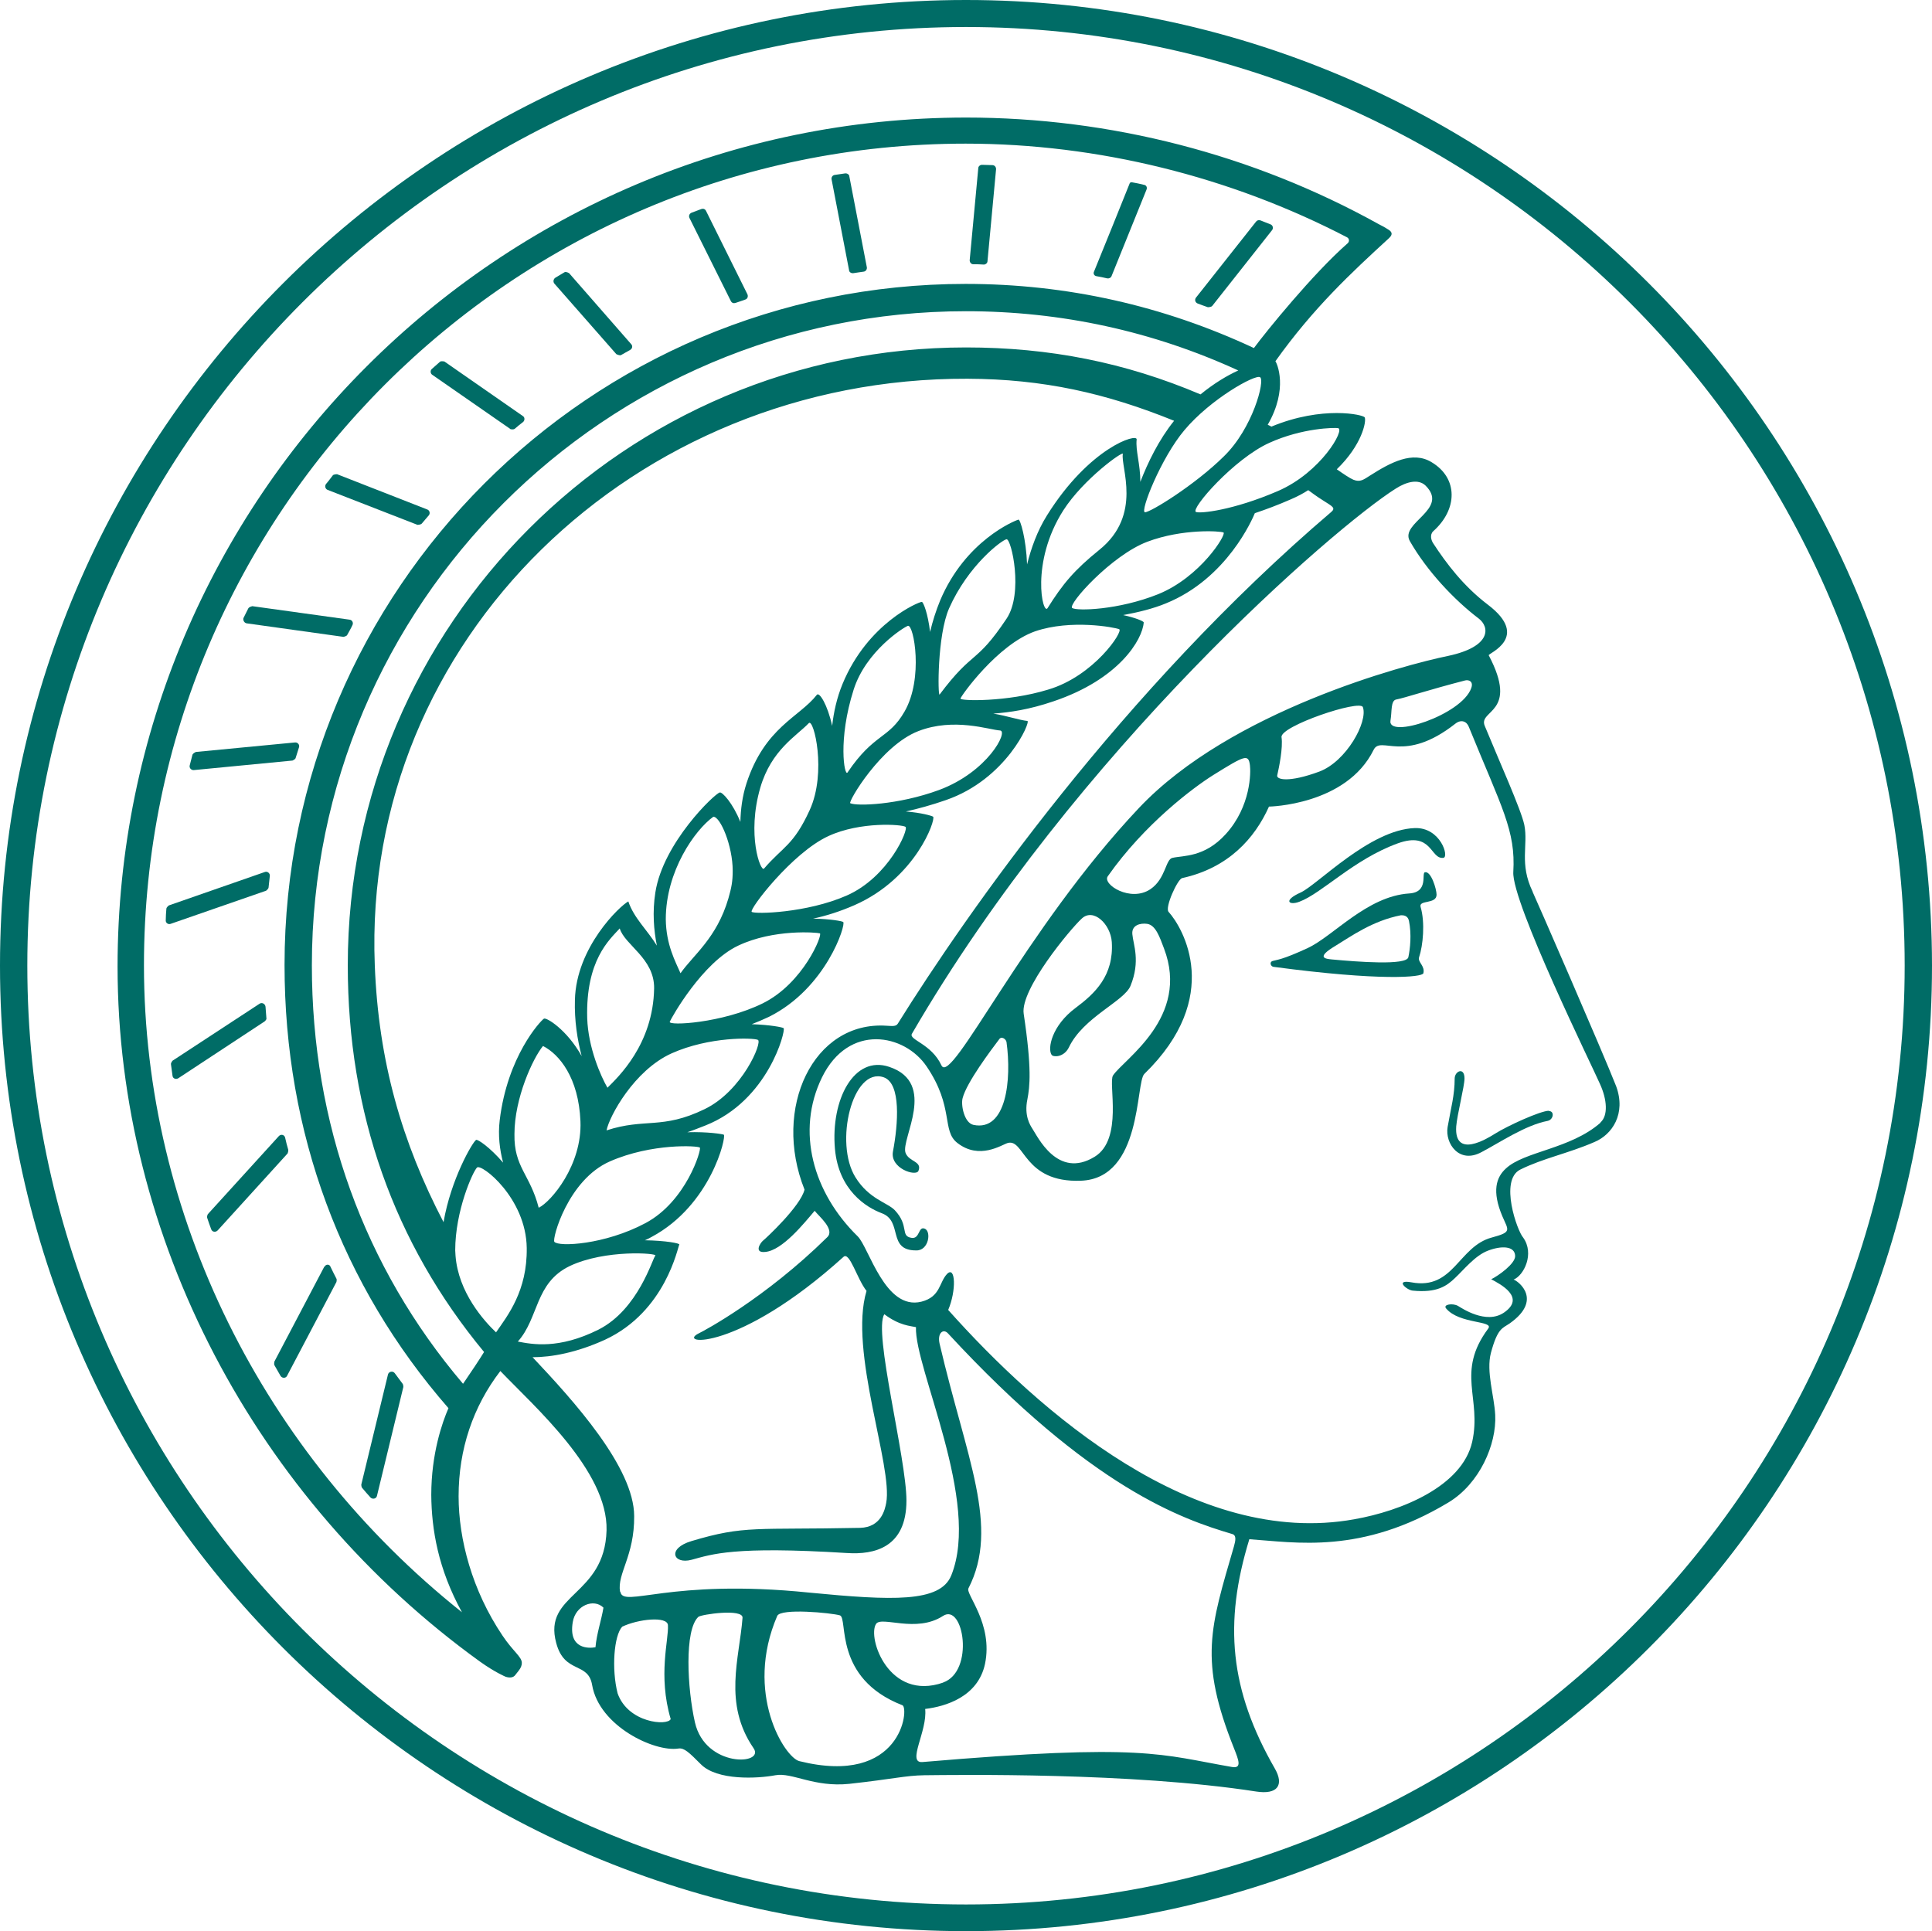 <?xml version="1.0" encoding="UTF-8"?><svg id="Layer_1" xmlns="http://www.w3.org/2000/svg" viewBox="0 0 62.94 62.92"><defs><style>.cls-1{fill:#006c66;stroke-width:0px;}</style></defs><g image-rendering="auto"><path class="cls-1" d="m31.47,62.05C14.6,62.05.89,48.33.89,31.46S14.61.88,31.47.88s30.58,13.72,30.58,30.58-13.72,30.59-30.58,30.59M31.47,0C14.12,0,0,14.11,0,31.46s14.11,31.46,31.47,31.46,31.47-14.11,31.47-31.46C62.93,14.11,48.82,0,31.47,0"/><path class="cls-1" d="m52.14,36.58c-.98.86-2.48.93-3.08,1.49-.32.29-.46.74-.12,1.55.2.47.33.52-.34.7-1.09.29-1.24,1.72-2.62,1.46-.55-.1-.16.25.04.27.79.08,1.11-.15,1.38-.41.28-.26.65-.73,1.07-.89.44-.17.88-.16.89.17.01.25-.55.65-.78.76.28.15,1.15.59.41,1.09-.58.39-1.37-.15-1.49-.22-.17-.1-.5-.05-.39.08.43.52,1.58.39,1.37.66-1.06,1.43-.2,2.26-.52,3.69-.33,1.45-2.31,2.25-3.84,2.52-5.2.94-10.26-3.49-13.23-6.82.27-.63.24-1.46-.04-1.17-.26.28-.21.74-.83.9-1.19.3-1.71-1.77-2.08-2.13-1.45-1.42-2.02-3.42-1.16-5.18.87-1.77,2.69-1.42,3.41-.35.9,1.33.48,2.09,1,2.49.72.56,1.44.06,1.64,0,.55-.15.51,1.3,2.38,1.23,2.01-.07,1.78-3.2,2.07-3.48,2.58-2.51,1.26-4.76.79-5.28-.13-.14.29-1.06.44-1.1,1.51-.33,2.37-1.3,2.83-2.33,0,0,2.52-.04,3.41-1.85.24-.48.98.47,2.66-.85.19-.15.37-.08.44.1,1.08,2.65,1.53,3.38,1.45,4.73-.06.98,2.62,6.43,2.82,6.9.24.52.27,1.04.02,1.26m-11.94,13.81c-.77,2.65-1.15,3.7,0,6.58.15.38.27.67-.07.61-2.32-.4-2.82-.78-10.08-.16-.52.04.17-1.01.09-1.73.66-.08,1.72-.39,1.95-1.47.27-1.31-.64-2.27-.54-2.46,1.03-2.01-.07-4.24-.94-7.97-.08-.35.12-.5.27-.34,4.67,5.06,7.65,6.06,9.26,6.54.15.04.11.22.06.4m-14.16,7c-.48-.12-1.8-2.22-.72-4.73.11-.26,1.76-.1,2.04-.02s-.23,2.05,2.04,2.93c.22.09-.02,2.65-3.36,1.82m-3.4-1.26c-.25-1.1-.35-3.01.11-3.44.09-.08,1.46-.28,1.44.03-.1,1.32-.64,2.79.36,4.25.38.55-1.57.64-1.91-.84m8.09-1.3c-1.78.62-2.48-1.47-2.19-1.91.18-.27,1.3.31,2.18-.26.67-.44,1.04,1.81,0,2.17m-10.52-2.96c-.1-.59.47-1.16.46-2.46,0-1.59-1.98-3.77-3.31-5.18.62,0,1.44-.15,2.36-.57,1.98-.92,2.37-3.02,2.42-3.1.03-.04-.44-.13-1.12-.14.07-.03.15-.07.22-.11,1.94-1.04,2.44-3.28,2.35-3.33-.04-.02-.52-.1-1.19-.08.19-.06.38-.14.59-.22,2.05-.81,2.62-3.09,2.55-3.17-.03-.03-.44-.11-1.04-.13.18-.07.37-.15.56-.24,1.87-.93,2.52-3.02,2.42-3.09-.04-.03-.42-.1-.98-.11.42-.09.87-.23,1.35-.44,2-.88,2.65-2.79,2.56-2.88-.04-.03-.38-.13-.89-.17.4-.09.84-.21,1.3-.37,1.98-.68,2.78-2.57,2.66-2.58-.27-.03-.64-.16-1.11-.24.54-.04,1.17-.13,1.96-.4,2.14-.72,2.9-2.01,2.94-2.57,0-.04-.26-.15-.67-.24.49-.09.98-.21,1.39-.38,2-.81,2.83-2.77,2.9-2.94.36-.12.76-.27,1.17-.45.21-.09.4-.19.57-.3.1.07.25.19.49.34.3.19.41.24.26.37-6.8,5.8-11.9,13.11-14.12,16.67-.06.1-.18.08-.37.07-2.38-.16-3.73,2.68-2.67,5.34-.13.54-1.26,1.59-1.35,1.66s-.31.41.07.37c.56-.05,1.27-.94,1.61-1.34.14.18.67.61.41.86-2.02,1.99-4.03,3.06-4.18,3.13-.76.37,1.26.63,4.71-2.49.2-.18.44.72.75,1.11-.59,1.95.87,5.73.64,6.91-.04.21-.16.79-.85.81-3.42.07-3.75-.09-5.49.43-.81.24-.6.77,0,.61.67-.18,1.36-.45,5.06-.22.9.06,1.94-.18,1.94-1.71,0-1.38-1.09-5.51-.72-6.07.49.37.85.38,1.03.42-.05,1.35,2.12,5.69,1.15,8.09-.36.89-1.93.82-4.62.56-4.58-.47-6.07.52-6.16-.03m-.09,3.31c-.2-.79-.12-1.88.15-2.17.52-.25,1.47-.35,1.49-.05.03.48-.33,1.63.09,3.06-.1.23-1.39.13-1.73-.84m-1.56-13.92c1.16-.55,2.88-.42,2.79-.34s-.55,1.75-1.85,2.41c-1.3.65-2.16.48-2.63.39.69-.77.55-1.91,1.69-2.46m-2.4,2.16c-.39-.37-1.23-1.3-1.32-2.5,0-.06-.01-.12-.01-.17,0-1.29.57-2.56.71-2.7s1.6.99,1.62,2.62c.02,1.4-.62,2.2-1,2.75m-1.07,1.67h-.01c-3.22-3.79-4.92-8.49-4.92-13.63,0-11.75,9.56-21.31,21.31-21.31,3.1,0,6.08.65,8.87,1.93-.37.17-.79.42-1.23.78-2.45-1.04-4.92-1.53-7.64-1.53-11.1,0-20.14,9.03-20.14,20.13,0,4.81,1.5,9.05,4.44,12.6-.16.26-.4.62-.68,1.03m-.04,7.45c-6.48-5.16-10.36-12.95-10.36-21.08,0-14.76,12.01-26.77,26.77-26.77,4.31,0,8.63,1.08,12.42,3.05.08.04.09.14.02.2-1.11.97-2.66,2.88-3.05,3.41-2.95-1.38-6.1-2.09-9.39-2.09-12.24,0-22.19,9.96-22.19,22.19,0,5.46,1.85,10.44,5.34,14.44-.2.46-.56,1.48-.56,2.83.01,1.12.22,2.4,1,3.82m19.88-32.72c-.16-.11,1.28-1.72,2.45-2.16,1.14-.43,2.38-.35,2.48-.3.1.06-.75,1.45-2.13,2.01-1.3.52-2.65.55-2.8.45m-3.64,2.95c.02-.09,1.21-1.76,2.43-2.19,1.17-.4,2.59-.13,2.74-.07s-.82,1.53-2.32,1.97c-1.34.41-2.87.37-2.85.29m-3.59,3.41c-.08-.04,1-1.88,2.22-2.35,1.16-.45,2.31-.04,2.66-.02.28.02-.4,1.35-1.99,1.94-1.33.49-2.69.53-2.89.43m-3.21,3.54c-.1-.07,1.32-1.93,2.5-2.47,1.04-.48,2.4-.38,2.51-.3s-.55,1.64-1.92,2.24c-1.3.57-2.99.61-3.09.53m-2.67,3.58c.06-.14,1.06-1.93,2.23-2.48,1.16-.55,2.57-.43,2.66-.4.1.03-.53,1.62-1.86,2.28-1.32.65-3.09.74-3.03.6m-2.06,3.54c.09-.46.9-1.96,2.12-2.51,1.23-.55,2.65-.51,2.81-.44s-.51,1.67-1.74,2.26c-1.38.67-1.94.28-3.19.69m.11,1.01c1.37-.6,2.87-.51,2.93-.45s-.44,1.75-1.77,2.46-2.84.78-2.97.61c-.08-.09.44-2.02,1.81-2.62m-2.18-3.76c.53.27,1.16,1.03,1.22,2.45.06,1.43-.96,2.63-1.36,2.82-.28-1.09-.81-1.32-.79-2.4,0-1.17.6-2.47.93-2.87m3.62-1.88c-.03,1.83-1.18,2.9-1.52,3.24-.21-.36-.63-1.3-.66-2.27-.05-1.88.72-2.55,1.06-2.92.16.54,1.13.97,1.12,1.95m2.56-3.83c0,.35-.04.55-.14.9-.38,1.3-1.15,1.85-1.56,2.44-.17-.39-.47-.93-.48-1.76,0-1.57.95-2.91,1.55-3.34.23,0,.63.95.63,1.76m2.51-1.98c-.53,1.16-.87,1.19-1.49,1.91-.11.12-.57-1.1-.12-2.64.36-1.23,1.18-1.68,1.58-2.1.16-.16.59,1.6.03,2.83m3.09-3.21c-.52.91-.99.7-1.86,1.99-.1.14-.32-1.07.2-2.7.4-1.26,1.64-2.04,1.77-2.08.19-.04.51,1.71-.11,2.79m3.32-3.02c-1.01,1.51-1.07.99-2.18,2.47-.06.08-.08-1.93.31-2.81.62-1.4,1.71-2.22,1.87-2.25.16-.02.56,1.76,0,2.59m3.03-2.25c-.83.67-1.2,1.12-1.69,1.9-.16.27-.57-1.49.51-3.18.66-1.03,1.97-1.96,1.94-1.84-.08.42.65,1.98-.76,3.12m2.77-3.9c.85-1.01,2.3-1.82,2.46-1.72.17.1-.24,1.67-1.18,2.58-.94.93-2.4,1.83-2.57,1.82s.52-1.77,1.29-2.68m-22.2,23.87c-.43-.5-.83-.77-.88-.74-.12.08-.82,1.28-1.06,2.68-1.36-2.61-2.12-5.24-2.24-8.37-.42-10.61,8.47-19.15,19.31-19.11,2.47.01,4.51.47,6.73,1.37-.5.62-.86,1.37-1.1,1.99,0-.58-.16-1.02-.12-1.38.03-.22-1.54.26-2.92,2.47-.32.51-.52,1.08-.65,1.6-.03-.83-.22-1.47-.28-1.46-.14.04-1.73.69-2.55,2.63-.14.34-.25.69-.33,1.03-.07-.6-.22-.98-.27-.98-.1,0-1.76.69-2.58,2.67-.19.46-.29.93-.34,1.37-.15-.69-.42-1.12-.5-1.01-.57.73-1.69,1.05-2.29,2.88-.14.43-.19.86-.2,1.26-.25-.62-.59-.98-.67-.96-.16.03-1.85,1.64-2.1,3.26-.1.64-.05,1.23.05,1.73-.32-.52-.75-.9-.93-1.44-.27.14-1.7,1.49-1.74,3.21-.02.67.08,1.3.22,1.83-.48-.86-1.15-1.27-1.23-1.22-.12.08-1.19,1.23-1.44,3.31-.06.49,0,.96.11,1.38m24.96-23.45c1.08-.49,2.13-.5,2.24-.48.24.03-.55,1.44-1.96,2.05-1.46.63-2.54.74-2.67.68-.18-.1,1.24-1.73,2.39-2.25m-9.64,22.22c-.3-.07-.41-.65-.35-.87.13-.51.92-1.56,1.2-1.93.07-.09.21,0,.23.1.17,1.22,0,2.93-1.08,2.7m5.77-7.68c-.65.44-1.58-.16-1.39-.42,1.2-1.71,2.8-2.9,3.44-3.3,1.03-.64,1.14-.69,1.19-.32.03.22.04,1.34-.79,2.25-.69.76-1.38.69-1.73.77-.23.04-.22.68-.72,1.02m-1.82,8.72c-1.21.74-1.86-.67-2.03-.92-.07-.11-.27-.42-.16-.95.08-.42.15-.99-.12-2.79-.12-.79,1.52-2.76,1.89-3.1.38-.36.94.18.98.76.07,1.1-.55,1.68-1.18,2.15-.78.58-.92,1.33-.78,1.53.06.08.4.08.56-.24.47-.99,1.8-1.5,2.01-2.01.33-.81.09-1.34.06-1.68-.03-.3.26-.37.48-.34.28.04.41.43.55.8.86,2.25-1.31,3.61-1.66,4.14-.16.25.34,2.08-.6,2.65m6.09-13.67c-.06-.36,2.56-1.24,2.65-.98.17.48-.54,1.77-1.42,2.1-1,.37-1.41.26-1.37.12.06-.26.19-.9.14-1.24m6.18-1.6c-.31.88-2.75,1.67-2.63,1.05.05-.28,0-.65.19-.68.27-.05,1.04-.31,2.24-.62.12-.03.28.03.2.25m-2.46-6.5c.36-.23.74-.32.97-.1.79.78-.85,1.21-.51,1.81.56.98,1.45,1.92,2.24,2.52.37.28.42.92-.99,1.22-1.42.29-7.08,1.79-10.07,4.95-3.74,3.96-6.12,9.09-6.44,8.39-.33-.71-1.08-.83-.96-1.03,5.37-9.25,13.78-16.51,15.76-17.76m-26.07,37.75c-.21.04-.89.07-.74-.82.09-.55.69-.78,1-.47-.07.42-.22.84-.26,1.29m30.53-24.62c-.44-.91-.14-1.51-.27-2.17-.1-.49-.83-2.11-1.29-3.23-.22-.53,1.13-.4.13-2.3-.03-.06,1.38-.58-.03-1.65-.79-.6-1.35-1.34-1.78-2-.06-.09-.12-.27,0-.39.8-.71.82-1.73-.05-2.25-.62-.38-1.34.01-2,.43-.22.14-.33.23-.55.14-.12-.05-.34-.2-.54-.34.82-.79.97-1.56.91-1.69-.04-.09-1.38-.39-3.04.3-.04-.02-.07-.04-.12-.06.68-1.18.3-2.01.25-2.07,1.24-1.74,2.48-2.89,3.69-4l.03-.03c.08-.08.11-.17-.04-.26-.13-.08-.16-.1-.32-.18-4.09-2.27-8.74-3.47-13.44-3.47C16.23,3.84,3.83,16.25,3.83,31.49c0,8.83,4.48,17.36,11.81,22.65.49.35.83.49.83.49.12.04.25.04.32-.06l.11-.14c.07-.09.1-.17.1-.25,0-.2-.29-.38-.63-.89-.99-1.47-1.43-3.14-1.43-4.54,0-1.53.47-2.92,1.36-4.08,1.1,1.15,3.51,3.26,3.46,5.19-.06,2.16-2.08,2.05-1.64,3.67.27,1.02,1.04.6,1.17,1.37.23,1.34,2.03,2.19,2.81,2.07.19-.03.35.13.73.51.53.54,1.85.47,2.43.36.55-.1,1.25.4,2.41.28,1.45-.16,1.82-.27,2.44-.28,1.05-.01,6.75-.1,10.81.53.7.11.92-.21.61-.75-1.47-2.56-1.67-4.73-.83-7.47,1.5.1,3.65.51,6.49-1.2,1.01-.61,1.57-1.89,1.52-2.85-.03-.62-.3-1.41-.14-2.02.22-.82.38-.8.61-.96,1.08-.76.3-1.37.13-1.43.33-.13.69-.84.31-1.37-.19-.21-.78-1.86-.1-2.21.74-.37,1.57-.53,2.42-.9.58-.24,1.04-.92.71-1.82-.44-1.12-2.65-6.19-2.72-6.33"/><path class="cls-1" d="m46.09,26.98c-1.47.05-3.17,1.85-3.72,2.1-.58.26-.38.43-.04.3.73-.27,1.77-1.38,3.2-1.9,1.13-.41,1.06.52,1.49.47.2-.02-.09-1-.93-.97"/><path class="cls-1" d="m45.88,31.19c-.07.27-1.63.15-2.49.07-.2-.02-.54-.05.11-.44.51-.31,1.21-.82,2.14-1,.07,0,.22,0,.26.18.09.44.04.91-.02,1.19m.54-2.77c-.12.03.13.65-.51.69-1.38.09-2.47,1.39-3.31,1.78s-1.01.38-1.14.42c-.11.03-.07.17.02.19,3.51.47,4.86.34,4.89.21.06-.24-.19-.36-.14-.52.13-.39.2-1.13.05-1.64-.07-.24.52-.08.52-.4,0-.18-.18-.78-.38-.73"/><path class="cls-1" d="m50.46,36.19c-.27,0-1.35.49-1.76.75-.24.15-1.33.83-1.26-.24.03-.38.27-1.31.27-1.56,0-.39-.32-.24-.32,0,0,.54-.12.95-.23,1.58-.09.54.38,1.21,1.1.82.61-.32,1.43-.88,2.16-1.02.19-.04.23-.32.04-.32"/><path class="cls-1" d="m30.12,40.03c-.21-.08-.15.35-.43.3-.37-.06-.06-.39-.54-.9-.24-.25-.84-.36-1.28-1.07-.7-1.12-.1-3.61.92-3.26.57.2.47,1.52.3,2.42-.1.55.75.82.83.63.13-.32-.31-.29-.42-.59-.16-.45,1.05-2.27-.53-2.8-1.15-.39-1.91,1.07-1.77,2.67.12,1.35,1.02,1.91,1.53,2.1.69.26.17,1.21,1.11,1.21.42.02.51-.63.28-.71"/><path class="cls-1" d="m39.35,10.01s.1,0,.14-.04l1.95-2.47c.05-.06.03-.16-.05-.19-.11-.04-.22-.09-.33-.13-.05-.02-.11,0-.14.04l-1.96,2.48c-.05.07-.02.16.06.19.1.04.22.08.33.12"/><path class="cls-1" d="m35.73,9c.11.02.22.04.34.07.06.01.12-.02.14-.07l1.14-2.82c.03-.07,0-.15-.09-.16-.13-.03-.25-.06-.38-.08-.04-.01-.07.01-.08.04-.14.36-.94,2.33-1.16,2.87-.03.06,0,.14.09.15"/><path class="cls-1" d="m31.71,8.61c.11,0,.23,0,.34.01.06,0,.12-.05.12-.11l.28-3c0-.07-.05-.13-.12-.13-.11,0-.23-.01-.34-.01-.06,0-.12.05-.12.11l-.28,3c0,.07.05.13.12.13"/><path class="cls-1" d="m27.8,8.9c.11-.02.22-.03.34-.05.07-.01.11-.08.1-.14l-.57-2.96c0-.06-.07-.11-.14-.1-.11.02-.23.03-.34.05-.07.01-.11.08-.1.14l.57,2.96c0,.07.08.11.14.1"/><path class="cls-1" d="m23.81,9.81c.03.06.09.08.15.06.11-.04.22-.07.32-.11.07-.02.1-.1.07-.17l-1.35-2.72c-.03-.06-.09-.08-.15-.06-.11.04-.22.08-.32.12-.07.03-.1.1-.07.17l1.35,2.71Z"/><path class="cls-1" d="m20.08,11.54s.1.05.15.03c.1-.06.2-.11.3-.17.07-.04.09-.13.03-.19l-2.02-2.31s-.1-.06-.15-.03l-.3.18c-.06.04-.08.13-.03.19l2.02,2.3Z"/><path class="cls-1" d="m16.62,13.98s.1.03.15-.01c.09-.08.18-.15.27-.22.06-.05.06-.15,0-.19l-2.56-1.78s-.11-.03-.15.01c-.09.08-.18.16-.26.23-.06.05-.05.15.01.19l2.55,1.77Z"/><path class="cls-1" d="m13.6,17.1s.1,0,.14-.04c.08-.09.15-.18.23-.27.05-.06.03-.16-.05-.19l-2.94-1.15s-.11,0-.14.04c-.07.09-.14.19-.22.28-.05.07-.02.16.05.19l2.93,1.14Z"/><path class="cls-1" d="m8.04,20.31l3.15.44s.1-.02.12-.06c.06-.11.12-.21.17-.32.04-.07,0-.17-.09-.18l-3.17-.44s-.1.02-.13.07c-.05.11-.11.21-.16.32-.02.07.03.16.11.17"/><path class="cls-1" d="m6.32,25.09l3.21-.31s.09-.04.1-.08c.04-.12.07-.23.11-.35.03-.08-.04-.17-.13-.16l-3.23.31s-.09.04-.11.09c-.03.12-.06.24-.09.35-.02.08.05.16.14.15"/><path class="cls-1" d="m8.75,28.91c.01-.12.03-.25.04-.37.01-.09-.08-.16-.16-.13l-3.13,1.09s-.08.06-.08.11c-.01.12-.02.25-.02.37-.01.09.08.15.16.12l3.11-1.08s.08-.06.08-.11"/><path class="cls-1" d="m8.68,33.19l-.03-.39c-.01-.09-.11-.15-.19-.1l-2.84,1.86s-.06.07-.05.12c.02.12.03.25.05.37.01.09.11.13.19.08l2.81-1.85s.06-.05.06-.09"/><path class="cls-1" d="m9.39,37.46c-.04-.13-.07-.26-.1-.39-.02-.1-.14-.13-.21-.05l-2.31,2.54s-.04.08-.02.12c.04.12.08.24.13.37.03.09.14.11.21.04l2.28-2.51s.03-.08.02-.12"/><path class="cls-1" d="m10.57,41.26l-1.63,3.1s-.02.08,0,.12c.07.12.13.23.2.35.05.08.17.08.21,0l1.61-3.06s.02-.08,0-.11c-.06-.12-.13-.25-.19-.38-.03-.1-.16-.1-.2,0"/><path class="cls-1" d="m12.86,44.74c-.06-.08-.19-.06-.22.04l-.87,3.59s0,.08.03.11c.09.11.18.21.27.31.07.07.19.04.21-.05l.86-3.55s0-.07-.02-.1c-.09-.12-.18-.24-.26-.35"/></g></svg>